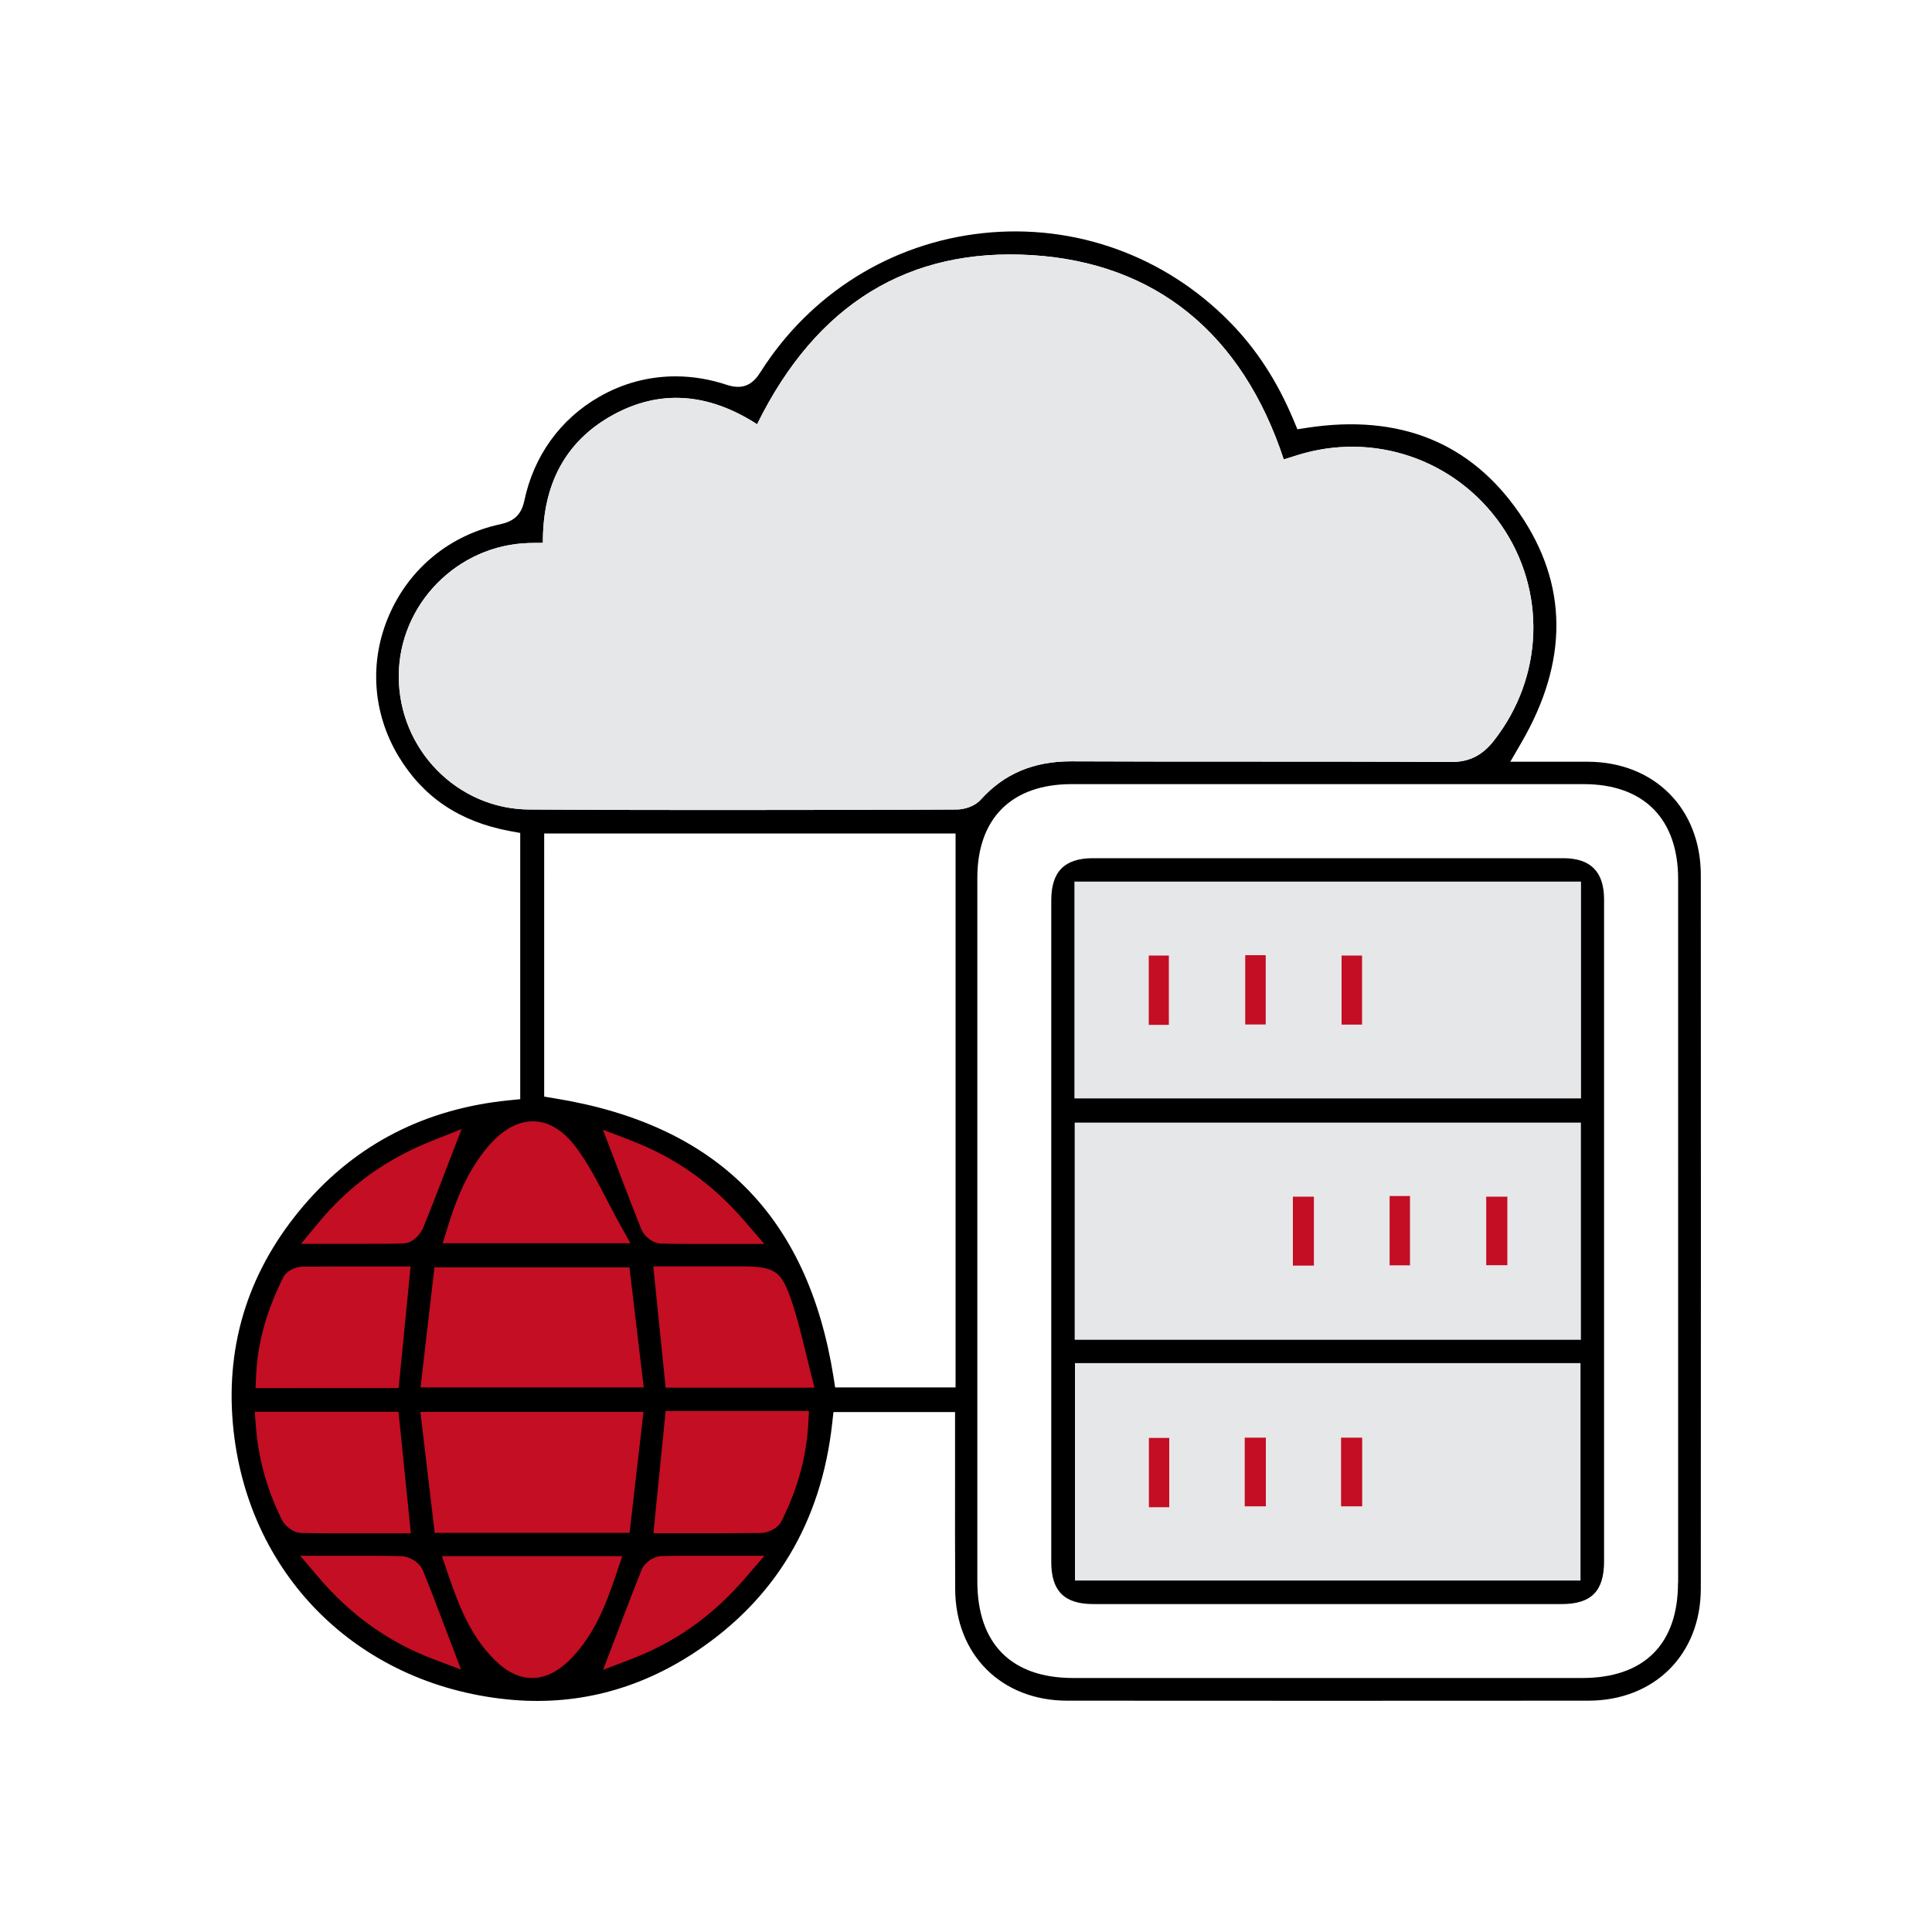 <?xml version="1.0" encoding="utf-8"?>
<!-- Generator: Adobe Illustrator 25.0.1, SVG Export Plug-In . SVG Version: 6.00 Build 0)  -->
<svg version="1.1" id="圖層_1" xmlns="http://www.w3.org/2000/svg" xmlns:xlink="http://www.w3.org/1999/xlink" x="0px" y="0px"
	 viewBox="0 0 150 150" style="enable-background:new 0 0 150 150;" xml:space="preserve">
<style type="text/css">
	.st0{fill:#E6E7E8;}
	.st1{fill:#C30E23;}
</style>
<g>
	<rect x="83.46" y="105.83" class="st0" width="39.25" height="16.88"/>
	<rect x="83.44" y="87.16" class="st0" width="39.3" height="16.87"/>
	<rect x="83.42" y="68.45" class="st0" width="39.33" height="16.83"/>
	<path d="M123.28,59.14c-0.94,0-1.89,0-2.87,0l-3.15,0l0.87-1.5c3.66-6.31,3.61-12.29-0.15-17.77c-3.78-5.51-9.32-7.75-16.48-6.66
		l-0.77,0.12l-0.3-0.72c-1.27-3.03-2.9-5.53-4.96-7.62c-5.05-5.14-12.03-7.65-19.15-6.89c-7.12,0.76-13.41,4.69-17.27,10.78
		c-0.48,0.76-1.17,1.48-2.62,1c-1.32-0.44-2.65-0.66-3.98-0.66c-2.07,0-4.09,0.53-5.93,1.59c-3.02,1.73-5.08,4.59-5.81,8.06
		c-0.23,1.06-0.76,1.59-1.86,1.83c-3.91,0.84-7.06,3.41-8.64,7.06c-1.56,3.59-1.29,7.58,0.72,10.94c1.92,3.19,4.74,5.09,8.64,5.82
		l0.82,0.15v20.67l-0.9,0.09c-6.46,0.65-11.8,3.38-15.86,8.11c-4.25,4.95-6.11,10.67-5.55,17c1.03,11.61,9.59,20.21,21.3,21.4
		c5.2,0.53,10.1-0.7,14.58-3.66c6.22-4.11,9.8-10.09,10.65-17.76l0.1-0.89h9.44l0,5.03c0,2.94-0.01,5.83,0.01,8.72
		c0.02,5.09,3.59,8.65,8.68,8.66c13.49,0.01,26.98,0.01,40.47,0c5.14,0,8.74-3.59,8.74-8.71c0.01-18.48,0.01-36.97,0-55.45
		C132.02,62.74,128.42,59.16,123.28,59.14z M74.18,107.72h-9.34l-0.13-0.84c-2-12.5-9.07-19.56-21.62-21.6l-0.84-0.14V64.71h31.94
		V107.72z M69.76,62.87c-4.86,0.01-9.8,0.02-14.76,0.02c-4.64,0-9.29-0.01-13.91-0.04c-5.59-0.03-10.14-4.68-10.13-10.36
		c0.01-5.57,4.56-10.2,10.15-10.33c0.34-0.01,0.67-0.01,1.04-0.01c-0.03-4.6,1.8-7.94,5.45-9.94c3.61-1.98,7.37-1.73,11.18,0.73
		c4.59-9.32,11.76-13.73,21.35-13.13c9.58,0.6,16.32,6.08,19.54,15.86c0.34-0.1,0.66-0.21,0.99-0.31
		c5.94-1.89,12.32,0.28,15.88,5.39c3.54,5.09,3.32,11.82-0.56,16.76c-0.89,1.14-1.91,1.65-3.28,1.65c-0.01,0-0.02,0-0.04,0
		c-5.41-0.03-10.82-0.03-16.23-0.03c-4.41,0-8.82,0-13.23-0.02c-0.02,0-0.03,0-0.05,0c-2.91,0-5.2,0.97-7,2.97
		c-0.47,0.53-1.27,0.76-1.84,0.77L69.76,62.87z M130.28,122.89c0,4.77-2.64,7.39-7.44,7.39H83.32c-4.8,0-7.44-2.66-7.44-7.5l0-34.72
		l0-19.91c0-4.62,2.67-7.27,7.32-7.27l39.76,0c4.66,0,7.33,2.69,7.33,7.38V122.89z"/>
	<path d="M38.51,53.05c-0.27-1.39,0.37-2.56,1.72-3.17v-1.8c-2.03,0.49-3.49,2.2-3.53,4.33c-0.05,2.5,1.91,4.61,4.36,4.7
		c1.42,0.05,2.88,0.04,4.3,0.03c0.62,0,1.24-0.01,1.86-0.01l4.27,0v-1.74l-1.97,0c-2.66,0-5.33,0-7.99,0c0,0,0,0,0,0
		C39.93,55.39,38.8,54.51,38.51,53.05z"/>
	<path d="M65.63,32.55l1.42,0.82c3.55-4.79,8.33-6.8,14.24-5.99l0.42-1.6C75.88,24.37,68.54,27.45,65.63,32.55z"/>
	<path d="M111.49,47.74h1.72c-0.2-1.84-1.09-3.62-2.53-5c-1.34-1.29-3-2.08-4.67-2.22v1.73C108.99,42.86,110.86,44.74,111.49,47.74z
		"/>
	<polygon points="88.64,31.22 89.93,30.08 87.52,28.09 86.65,29.6 	"/>
	<rect x="57.3" y="55.48" width="1.64" height="1.58"/>
	<path d="M124.54,69.84c0-2.16-1.04-3.21-3.18-3.21c-6.08,0-12.16,0-18.25,0s-12.17,0-18.25,0c-2.21,0-3.24,1.04-3.24,3.27
		c0,17.12,0,34.24,0,51.36c0,2.26,1,3.27,3.24,3.28c12.12,0,24.25,0,36.38,0c2.31,0,3.3-1,3.3-3.33l0-18l0-7.5l0-7.24
		C124.54,82.25,124.54,76.05,124.54,69.84z M122.7,122.71H83.46v-16.88h39.25V122.71z M122.74,104.02h-39.3V87.16h39.3V104.02z
		 M122.74,85.28H83.42V68.45h39.33V85.28z"/>
	<rect x="89.19" y="74.19" class="st1" width="1.56" height="5.38"/>
	<rect x="96.68" y="74.16" class="st1" width="1.59" height="5.38"/>
	<rect x="104.16" y="74.19" class="st1" width="1.59" height="5.36"/>
	<rect x="107.89" y="92.86" class="st1" width="1.58" height="5.38"/>
	<rect x="100.38" y="92.91" class="st1" width="1.63" height="5.35"/>
	<rect x="115.39" y="92.91" class="st1" width="1.64" height="5.32"/>
	<rect x="89.2" y="111.64" class="st1" width="1.58" height="5.38"/>
	<rect x="96.64" y="111.62" class="st1" width="1.64" height="5.33"/>
	<rect x="104.12" y="111.62" class="st1" width="1.64" height="5.33"/>
	<path class="st0" d="M69.76,62.87c-4.86,0.01-9.8,0.02-14.76,0.02c-4.64,0-9.29-0.01-13.91-0.04c-5.59-0.03-10.14-4.68-10.13-10.36
		c0.01-5.57,4.56-10.2,10.15-10.33c0.34-0.01,0.67-0.01,1.04-0.01c-0.03-4.6,1.8-7.94,5.45-9.94c3.61-1.98,7.37-1.73,11.18,0.73
		c4.59-9.32,11.76-13.73,21.35-13.13c9.58,0.6,16.32,6.08,19.54,15.86c0.34-0.1,0.66-0.21,0.99-0.31
		c5.94-1.89,12.32,0.28,15.88,5.39c3.54,5.09,3.32,11.82-0.56,16.76c-0.89,1.14-1.91,1.65-3.28,1.65c-0.01,0-0.02,0-0.04,0
		c-5.41-0.03-10.82-0.03-16.23-0.03c-4.41,0-8.82,0-13.23-0.02c-0.02,0-0.03,0-0.05,0c-2.91,0-5.2,0.97-7,2.97
		c-0.47,0.53-1.27,0.76-1.84,0.77L69.76,62.87z"/>
	<path class="st1" d="M41.47,87.06c1.2,0.04,2.31,0.74,3.3,2.08c0.9,1.22,1.59,2.55,2.32,3.96c0.33,0.63,0.66,1.28,1.03,1.94
		l0.83,1.49H34.37l0.4-1.3c0.61-1.97,1.46-4.25,3.12-6.21C39.03,87.68,40.25,87.03,41.47,87.06z"/>
	<polygon class="st1" points="32.65,107.72 33.73,98.4 48.87,98.4 49.98,107.72 	"/>
	<polygon class="st1" points="49.96,109.62 48.88,119.01 33.75,119.01 32.64,109.62 	"/>
	<path class="st1" d="M49.79,95.44c-0.56-1.4-1.1-2.81-1.66-4.28l-1.32-3.45l2.09,0.8c3.58,1.37,6.45,3.41,9.02,6.42l1.42,1.65
		l-3.62,0c-0.45,0-0.89,0-1.32,0c-1.05,0-2.05,0-3.06-0.03C50.66,96.54,50.01,95.97,49.79,95.44z"/>
	<path class="st1" d="M24.72,94.94c2.43-2.93,5.29-4.98,9-6.44l2.12-0.84l-1.37,3.55c-0.55,1.42-1.06,2.76-1.6,4.08
		c-0.2,0.49-0.78,1.23-1.55,1.25c-0.99,0.03-1.98,0.03-3.01,0.03c-0.44,0-0.89,0-1.34,0l-3.6,0L24.72,94.94z"/>
	<path class="st1" d="M19.89,106.72c0.11-2.44,0.79-4.9,2.08-7.51c0.31-0.63,1.1-0.87,1.55-0.87c1.86-0.02,3.71-0.01,5.62-0.01
		l2.74,0l-0.93,9.44H19.84L19.89,106.72z"/>
	<path class="st1" d="M21.86,117.95c-1.16-2.37-1.81-4.75-2-7.27l-0.08-1.07h11.16l0.96,9.44l-2.7,0c-0.53,0-1.06,0-1.59,0
		c-1.4,0-2.8,0-4.2-0.03C22.73,119.01,22.11,118.46,21.86,117.95z"/>
	<path class="st1" d="M33.71,128.84c-3.52-1.32-6.46-3.42-9-6.4l-1.4-1.65l3.69,0c1.47,0,2.82-0.01,4.16,0.03
		c0.59,0.01,1.39,0.44,1.67,1.1c0.57,1.4,1.11,2.82,1.67,4.29l1.3,3.42L33.71,128.84z"/>
	<path class="st1" d="M41.31,130.28c-0.98,0-1.96-0.46-2.89-1.39c-1.89-1.87-2.78-4.17-3.66-6.75l-0.45-1.32h14l-0.44,1.32
		c-0.83,2.46-1.73,4.83-3.65,6.75C43.27,129.82,42.29,130.28,41.31,130.28z"/>
	<path class="st1" d="M57.93,122.44c-2.58,3.01-5.45,5.05-9.02,6.41l-2.09,0.8l1.33-3.48c0.56-1.47,1.1-2.89,1.67-4.3
		c0.23-0.57,0.94-1.05,1.59-1.06c1.39-0.03,2.78-0.02,4.3-0.02l3.64,0L57.93,122.44z"/>
	<path class="st1" d="M62.75,110.61c-0.15,2.53-0.82,4.97-2.06,7.47c-0.3,0.6-1.06,0.93-1.62,0.94c-1.31,0.02-2.61,0.02-3.93,0.02
		c-0.54,0-1.08,0-1.63,0l-2.78,0l0.95-9.49h11.13L62.75,110.61z"/>
	<path class="st1" d="M51.68,107.75l-0.96-9.43h6.67c0,0,0,0,0,0c2.87,0,3.29,0.31,4.17,2.99c0.38,1.17,0.66,2.33,0.96,3.55
		c0.13,0.54,0.26,1.08,0.4,1.63l0.32,1.25H51.68z"/>
</g>
</svg>

